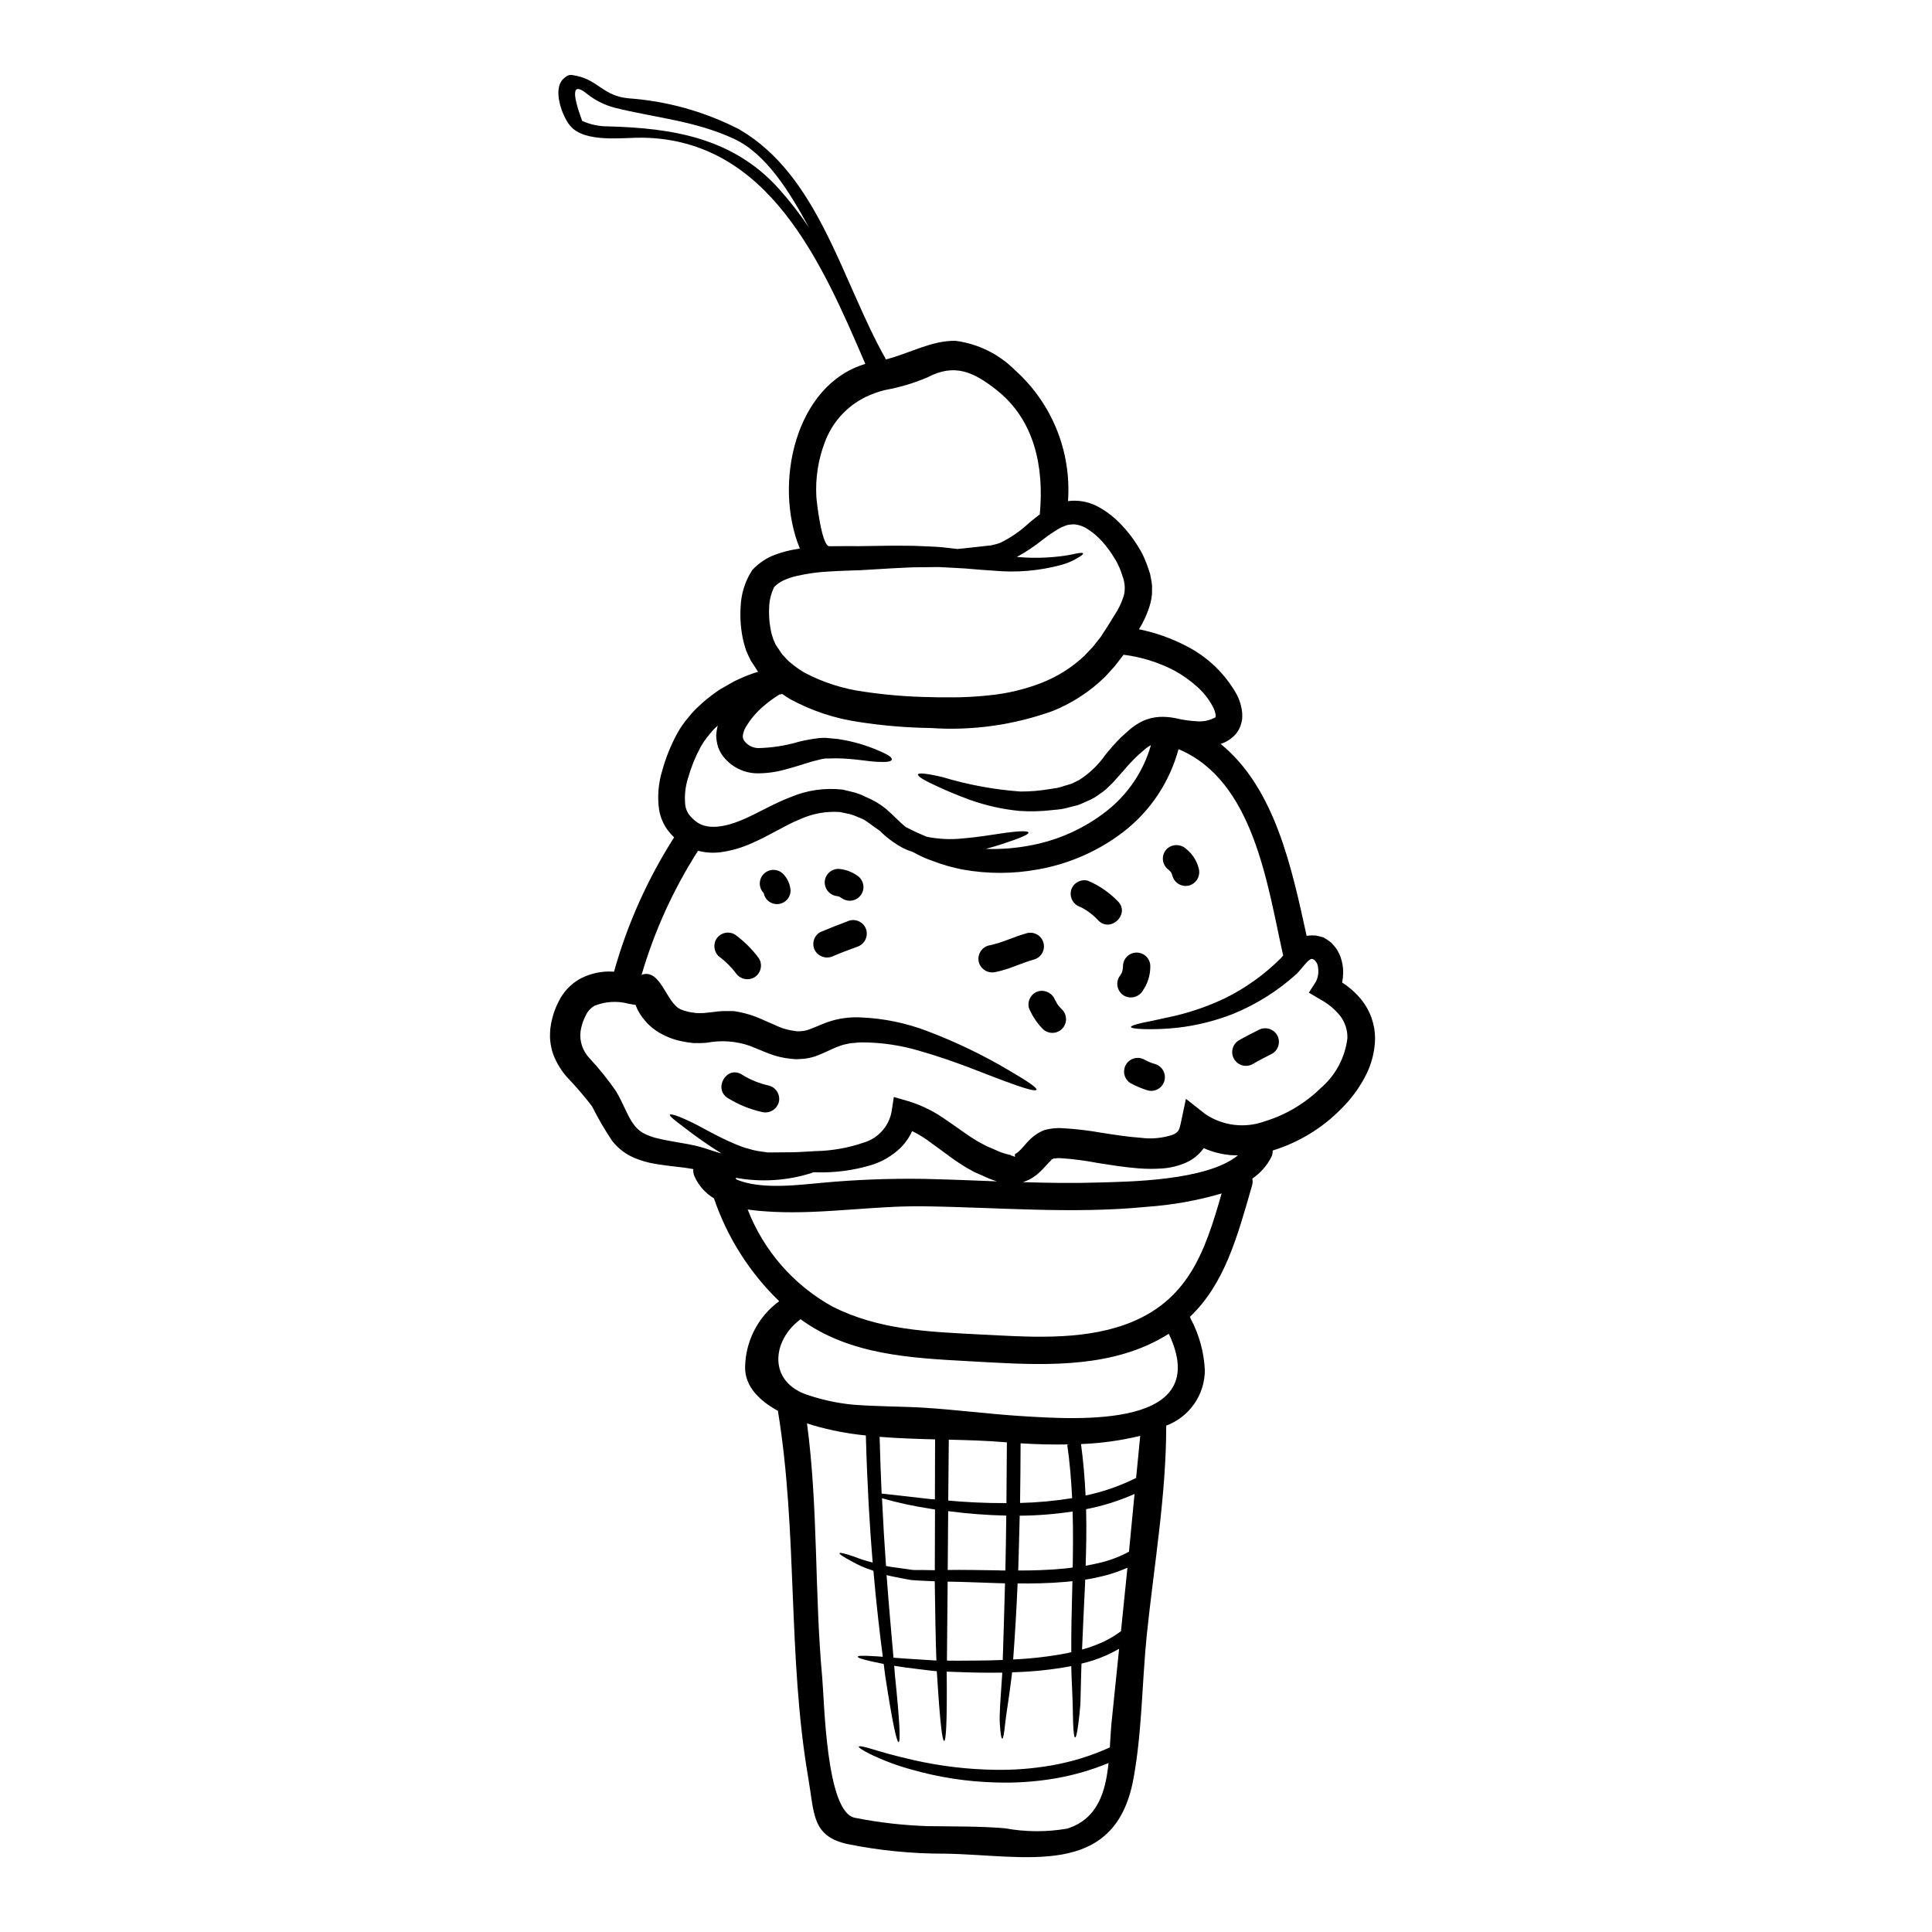 <?xml version="1.0" encoding="UTF-8"?>
<!-- Uploaded to: ICON Repo, www.svgrepo.com, Generator: ICON Repo Mixer Tools -->
<svg fill="#000000" width="800px" height="800px" version="1.1" viewBox="144 144 512 512" xmlns="http://www.w3.org/2000/svg">
 <g>
  <path d="m504.82 408.97c2.316 2.906 3.582 6.516 3.59 10.234-0.07 3.613-1.016 7.16-2.754 10.332-1.641 3.062-3.731 5.859-6.203 8.301-5.012 5.113-11.211 8.898-18.051 11.02-0.039 0.012-0.082 0.02-0.121 0.027 0.016 0.602-0.109 1.195-0.363 1.738-1.168 2.301-2.906 4.269-5.047 5.719 0.145 0.613 0.121 1.258-0.07 1.859-3.938 13.684-7.242 25.977-16.438 34.754 0.094 0.145 0.047 0.293 0.145 0.457h0.004c2.269 4.231 3.566 8.914 3.785 13.711-0.012 3.195-0.996 6.312-2.824 8.938-1.828 2.621-4.414 4.625-7.41 5.738 0 18.535-3.254 37.074-5.164 55.586-1.277 12.594-1.23 25.777-3.57 38.258-5 26.477-28.988 19.887-49.965 19.598h0.004c-8.641 0.023-17.262-0.824-25.73-2.535-9.531-2.074-8.809-8.086-10.426-17.449-5.551-32.297-2.754-65.098-8.062-97.367-4.684-2.582-8.715-6.297-8.691-11.484 0.074-6.953 3.422-13.465 9.031-17.574-7.848-7.578-13.773-16.922-17.285-27.25-2.277-1.371-4.082-3.41-5.164-5.84-0.262-0.602-0.371-1.254-0.312-1.906l-0.34-0.074c-0.648-0.094-1.305-0.191-1.969-0.312-2.727-0.363-5.769-0.582-9.152-1.277h0.004c-0.938-0.199-1.859-0.461-2.758-0.789-0.836-0.277-1.648-0.613-2.438-1.012-1.926-0.996-3.606-2.406-4.922-4.129-1.941-2.926-3.707-5.965-5.285-9.098-2.078-2.703-4.301-5.289-6.66-7.746-1.508-1.73-2.707-3.707-3.543-5.844-0.43-1.191-0.711-2.43-0.844-3.691-0.078-0.672-0.094-1.352-0.051-2.027l0.051-1.062 0.094-0.723h0.004c0.34-2.336 1.066-4.598 2.148-6.691 1.203-2.434 3.09-4.465 5.43-5.844 2.305-1.266 4.879-1.969 7.508-2.051 0.578-0.023 1.133 0.023 1.711 0.047v0.004c3.527-12.59 8.895-24.586 15.93-35.602-0.617-0.586-1.184-1.223-1.688-1.906-1.176-1.598-1.961-3.453-2.293-5.41-0.488-3.492-0.199-7.055 0.844-10.426 0.902-3.277 2.168-6.445 3.766-9.445 0.871-1.652 1.926-3.199 3.148-4.609 0.574-0.73 1.188-1.43 1.836-2.098l2.055-1.91c1.422-1.219 2.91-2.356 4.461-3.402 1.664-0.891 3.234-1.969 5.019-2.723v-0.004c1.664-0.785 3.383-1.441 5.144-1.965l-0.219-0.238c-0.215-0.316-0.395-0.605-0.578-0.918l-1.156-1.762c-0.555-1.086-0.848-1.762-1.254-2.68-0.266-0.789-0.484-1.594-0.699-2.414l-0.008-0.004c-0.711-3.051-0.961-6.191-0.746-9.316 0.145-3.371 1.176-6.644 2.992-9.484l0.074-0.121 0.094-0.094v-0.004c1.453-1.547 3.203-2.789 5.144-3.644 1.668-0.688 3.398-1.215 5.164-1.574 0.746-0.141 1.496-0.266 2.219-0.395-7.086-17.16-1.18-43.445 17.355-48.926-11.414-26.57-25.559-59.52-59.133-59.953-5.07-0.07-15.203 1.473-19.09-3.148-2.078-2.441-4.828-9.777-1.738-12.504 1.355-1.203 1.688-1.086 3.5-0.723 5.602 1.16 7.144 5.359 13.711 5.938l-0.008 0.004c10.207 0.727 20.156 3.508 29.258 8.18 21.254 12.262 27.297 40.449 38.965 61.008 6.273-1.574 11.969-5.023 18.441-4.926v0.004c6.004 0.785 11.574 3.547 15.836 7.844 9.75 8.773 14.902 21.555 13.965 34.637 0.316-0.047 0.625-0.07 0.965-0.094 2.617-0.141 5.219 0.5 7.477 1.836 2.051 1.18 3.918 2.652 5.551 4.367 1.629 1.68 3.082 3.527 4.328 5.512 0.34 0.484 0.629 1.039 0.941 1.547s0.629 1.227 0.871 1.734c0.504 1.125 0.945 2.277 1.324 3.453 0.238 0.648 0.41 1.32 0.508 2.004 0.148 0.691 0.254 1.391 0.316 2.098l-0.023 2.223c-0.074 0.738-0.195 1.473-0.363 2.195-0.676 2.5-1.719 4.887-3.09 7.086 4.387 0.891 8.629 2.394 12.598 4.465 5.582 2.848 10.199 7.281 13.273 12.742 0.828 1.566 1.336 3.281 1.496 5.043 0 0.531 0.023 1.062-0.023 1.594-0.086 0.574-0.227 1.141-0.414 1.688-0.387 1.137-1.066 2.152-1.965 2.945-0.953 0.863-2.082 1.516-3.309 1.91 14.434 11.754 18.848 32.945 22.781 50.852 0.043-0.008 0.082-0.016 0.125-0.023 0.742-0.094 1.492-0.117 2.242-0.07 0.652 0.145 1.305 0.289 1.969 0.48l0.145 0.051 0.145 0.07c0.668 0.406 1.312 0.852 1.93 1.328 0.523 0.559 1.016 1.148 1.473 1.762 0.348 0.629 0.66 1.273 0.941 1.934 0.211 0.645 0.387 1.301 0.531 1.969 0.27 1.617 0.238 3.269-0.094 4.875 1.949 1.25 3.684 2.801 5.144 4.598zm-3.742 10.188h-0.004c0.07-2.109-0.586-4.18-1.855-5.867-1.43-1.789-3.203-3.273-5.211-4.367l-3.148-1.859 1.859-2.898-0.004 0.004c0.566-1.102 0.777-2.352 0.605-3.574-0.02-0.902-0.438-1.746-1.137-2.316-0.695-0.219-0.527-0.316-1.328 0.238-0.789 0.625-1.785 2.004-2.992 3.328l-0.168 0.168v0.008c-4.965 4.512-10.684 8.121-16.895 10.664-4.66 1.828-9.535 3.051-14.504 3.644-3.086 0.348-6.191 0.48-9.293 0.395-2.125-0.098-3.234-0.27-3.281-0.555-0.047-0.289 1.086-0.676 3.113-1.137 2.102-0.395 5.094-1.082 8.883-1.906h-0.004c4.555-1.109 8.98-2.691 13.203-4.723 5.414-2.715 10.352-6.285 14.625-10.574 0.168-0.215 0.34-0.434 0.531-0.672-0.023-0.098-0.07-0.168-0.094-0.27-4.129-18.5-7.773-46.051-27.664-54.352h0.004c-2.336 8.691-7.449 16.379-14.566 21.891-6.668 5.117-14.477 8.547-22.758 9.992-6.559 1.195-13.277 1.203-19.84 0.023-2.707-0.52-5.363-1.277-7.938-2.266-1.836-0.625-3.606-1.426-5.289-2.391-0.895-0.273-1.77-0.621-2.609-1.039-2.273-1.215-4.352-2.762-6.176-4.586-0.508-0.34-0.992-0.699-1.449-1.016-0.969-0.723-1.836-1.328-2.656-1.883-0.531-0.266-1.109-0.508-1.734-0.746-0.742-0.352-1.52-0.625-2.316-0.816l-2.414-0.508c-3.664-0.25-7.336 0.426-10.672 1.965-3.812 1.523-7.676 4.129-12.621 6.277v0.004c-2.641 1.207-5.445 2.019-8.324 2.41-1.996 0.258-4.019 0.125-5.965-0.391-6.523 10.188-11.559 21.258-14.957 32.871 5.023-1.762 6.473 7.312 10.258 9.125 0.617 0.27 1.254 0.477 1.91 0.625 0.48 0.168 2.004 0.34 2.363 0.395 0.699-0.023 1.277 0.051 2.074-0.023l2.703-0.289c1.039-0.16 2.094-0.234 3.148-0.215h1.617l0.457 0.023c0.051 0 0.461 0.07 0.461 0.07l0.82 0.145h-0.004c2.019 0.398 3.988 1.02 5.871 1.859 1.574 0.699 3.148 1.379 4.723 2.074 1.273 0.535 2.613 0.891 3.981 1.062 0.574 0.125 1.16 0.16 1.742 0.098 0.57-0.016 1.137-0.109 1.688-0.266 1.18-0.363 2.488-0.965 4.176-1.641v-0.004c0.879-0.371 1.785-0.684 2.703-0.938 2.5-0.684 5.094-0.953 7.676-0.789 5.856 0.266 11.629 1.453 17.109 3.523 7.594 2.856 14.922 6.375 21.902 10.512 4.875 2.848 7.477 4.609 7.266 5.117-0.211 0.508-3.281-0.34-8.594-2.344-5.309-1.934-12.816-5.215-22.277-7.918-4.996-1.504-10.18-2.277-15.398-2.289-0.668 0.012-1.34 0.059-2.004 0.145l-0.992 0.07c-0.102 0.031-0.203 0.055-0.309 0.07l-0.594 0.125c-0.695 0.113-1.375 0.297-2.027 0.555-0.504 0.191-1.035 0.363-1.734 0.699-1.254 0.531-2.852 1.379-4.754 2.051h-0.004c-1.023 0.328-2.078 0.547-3.148 0.652l-1.664 0.094c-0.531 0.023-1.035-0.094-1.574-0.117-2.023-0.195-4.012-0.664-5.906-1.398-1.617-0.652-3.258-1.328-4.926-2.004h0.004c-3.672-1.293-7.621-1.586-11.441-0.848-1.039 0.098-2.316 0.098-3.477 0.098-1.059-0.09-2.109-0.254-3.148-0.484-1.191-0.223-2.356-0.57-3.477-1.035-1.145-0.465-2.246-1.039-3.281-1.715-0.531-0.367-1.039-0.762-1.523-1.18-0.512-0.414-0.973-0.883-1.375-1.402-1.145-1.25-2.035-2.707-2.633-4.293-0.625-0.121-1.277-0.242-1.883-0.34-2.961-0.785-6.094-0.598-8.941 0.531-1.043 0.602-1.879 1.512-2.387 2.606-0.668 1.305-1.125 2.707-1.355 4.152-0.336 2.648 0.555 5.305 2.418 7.215 2.535 2.734 4.875 5.644 6.996 8.715 2.027 3.477 3.066 6.66 4.609 8.688 0.621 0.898 1.418 1.664 2.344 2.246 0.613 0.355 1.262 0.656 1.93 0.895 0.531 0.168 1.012 0.395 1.734 0.555 2.68 0.695 5.625 1.086 8.57 1.641 0.789 0.168 1.496 0.312 2.242 0.48 0.746 0.168 1.473 0.438 2.223 0.629 1.328 0.457 2.582 0.844 3.762 1.203 0.168 0.051 0.34 0.074 0.508 0.121l0.004 0.004c-3.387-2.098-6.66-4.379-9.801-6.828-2.629-1.969-4.031-3.066-3.859-3.43 0.145-0.293 1.91 0.191 4.973 1.641 3.066 1.352 7.242 4.055 12.699 6.297 0.699 0.242 1.402 0.578 2.098 0.789 0.695 0.207 1.402 0.395 2.148 0.602h-0.004c0.816 0.215 1.648 0.367 2.488 0.457 0.457 0.074 0.895 0.145 1.352 0.191l0.098 0.027h0.941c1.836-0.027 3.715-0.027 5.672-0.051 1.957-0.023 4.078-0.215 6.227-0.312v0.004c4.285-0.09 8.535-0.84 12.594-2.227 3.879-1.121 6.777-4.348 7.477-8.324l0.578-3.789 3.766 1.086h0.004c3.172 0.969 6.188 2.391 8.953 4.223 2.652 1.762 5.164 3.621 7.602 5.262l1.715 1.086c0.602 0.363 1.375 0.723 2.051 1.109l0.531 0.266c0.062 0.039 0.125 0.07 0.195 0.098l1.203 0.508 2.102 0.918c0.582 0.23 1.18 0.426 1.785 0.578l0.746 0.168h0.004c0.129 0.027 0.254 0.074 0.363 0.148-0.023 0.047 0.238 0.168 0.434 0.141l0.629 0.293v-0.395l0.047-0.395c0.035-0.043 0.086-0.07 0.145-0.074 0.117 0 0.266-0.145 0.434-0.266 0.199-0.121 0.379-0.277 0.531-0.461 0.242-0.203 0.469-0.43 0.676-0.672l0.789-0.871c0.293-0.34 0.531-0.652 0.941-1.062 0.43-0.461 0.898-0.891 1.398-1.277 0.547-0.445 1.137-0.832 1.762-1.152l0.555-0.27 0.07-0.023 0.531-0.215c0.047 0 0.316-0.07 0.316-0.07l0.504-0.121v-0.004c1.125-0.234 2.277-0.34 3.426-0.312 3.668 0.184 7.32 0.605 10.934 1.254 3.477 0.531 6.902 1.086 10.211 1.305 2.91 0.398 5.875 0.117 8.66-0.82 1.379-0.652 1.641-1.23 1.969-2.754l1.426-6.734 5.094 4.008h-0.004c4.633 3.137 10.484 3.867 15.746 1.965 5.578-1.699 10.668-4.715 14.848-8.785 3.941-3.367 6.477-8.09 7.109-13.234zm-29.012 31.016h-0.004c-0.699 0.012-1.398-0.012-2.098-0.074-2.414-0.238-4.773-0.855-6.988-1.836 0 0.023-0.027 0.051-0.027 0.074h-0.004c-1.164 1.629-2.738 2.918-4.559 3.738-2.117 0.934-4.383 1.473-6.691 1.598-1.996 0.125-3.996 0.109-5.988-0.051-3.836-0.293-7.434-0.895-10.934-1.449v0.004c-3.215-0.621-6.461-1.039-9.727-1.258-0.555-0.027-1.113 0.004-1.664 0.094l-0.051-0.047-0.387 0.199c-0.578 0.215-0.289 0.27-0.336 0.27-0.098 0.07-0.34 0.336-0.461 0.457-0.191 0.168-0.484 0.531-0.746 0.789l-0.918 0.992v-0.004c-0.344 0.383-0.715 0.746-1.109 1.086-0.422 0.422-0.891 0.793-1.402 1.109-0.527 0.402-1.113 0.727-1.734 0.965l-0.992 0.395-0.168 0.051c6.758 0.215 13.516 0.312 20.273 0.094 7.266-0.223 28.457-0.367 36.711-7.195zm-6.039-116.03c0.121-0.164 0.145-0.047 0.145-0.625h0.004c-0.129-0.805-0.395-1.582-0.789-2.297-1.074-2.008-2.508-3.809-4.223-5.309-1.855-1.668-3.906-3.109-6.109-4.293-4.156-2.137-8.66-3.527-13.301-4.106-0.746 0.969-1.496 1.969-2.242 2.922-0.871 0.992-1.785 1.969-2.703 2.973v-0.004c-3.941 3.84-8.59 6.883-13.688 8.957-10.418 3.781-21.512 5.336-32.57 4.562-6.352-0.086-12.691-0.617-18.969-1.598-6.379-0.922-12.539-2.973-18.199-6.055-0.699-0.438-1.402-0.871-2.078-1.355l-0.746 0.145c-1.488 0.898-2.891 1.926-4.199 3.066-1.879 1.578-3.477 3.465-4.723 5.574-0.422 0.711-0.691 1.5-0.789 2.32-0.027 0.496 0.125 0.984 0.434 1.375 0.883 1.141 2.227 1.82 3.668 1.859 3.684-0.086 7.336-0.66 10.863-1.715 1.75-0.422 3.523-0.734 5.309-0.941 0.461-0.023 0.941-0.07 1.379-0.07s0.82 0.07 1.203 0.094c0.789 0.074 1.574 0.145 2.293 0.219h0.004c3.922 0.57 7.75 1.684 11.367 3.309 2.172 0.941 3.09 1.641 2.969 2.148-0.121 0.508-1.18 0.719-3.621 0.602-2.414-0.047-6.129-0.871-11.051-0.941-0.629 0-1.254 0.023-1.91 0.047h-0.988l-0.918 0.145c-1.508 0.328-2.996 0.73-4.465 1.207-1.668 0.531-3.504 1.109-5.578 1.641-2.359 0.645-4.797 0.961-7.242 0.941-3.41-0.07-6.617-1.641-8.762-4.297-0.652-0.789-1.156-1.688-1.496-2.656-0.312-1-0.48-2.039-0.508-3.09 0.051-0.871 0.191-1.734 0.414-2.582l-0.789 0.699c-0.555 0.508-0.965 1.109-1.449 1.641l0.004 0.004c-0.906 1.047-1.695 2.188-2.363 3.402-1.363 2.539-2.449 5.219-3.234 7.992-0.766 2.348-1.035 4.828-0.785 7.285 0.117 0.906 0.457 1.77 0.988 2.512 0.305 0.387 0.637 0.758 0.984 1.109 0.352 0.348 0.73 0.664 1.141 0.941 3.016 2.125 7.699 1.18 11.922-0.602s8.328-4.328 12.84-6.035c4.363-1.859 9.141-2.547 13.852-2.004 1.109 0.27 2.195 0.508 3.258 0.789h0.004c1.004 0.305 1.984 0.699 2.918 1.18 1.898 0.77 3.676 1.82 5.266 3.113 2.121 1.836 3.691 3.57 5.211 4.801 0.992 0.508 2.004 1.016 3.09 1.52 0.789 0.34 1.641 0.723 2.512 1.086h-0.004c3.109 0.629 6.293 0.781 9.449 0.461 4.031-0.34 7.312-0.895 9.895-1.277 5.164-0.789 7.531-0.789 7.629-0.293 0.098 0.496-1.969 1.402-6.981 3.043-1.227 0.395-2.652 0.848-4.293 1.277v0.004c4.16 0.145 8.324-0.203 12.406-1.039 7.148-1.422 13.863-4.504 19.598-9.004 5.652-4.434 9.758-10.543 11.727-17.453-0.48 0.258-0.941 0.559-1.371 0.895-0.699 0.629-1.402 1.23-2.078 1.812-1.344 1.266-2.606 2.609-3.789 4.027-0.652 0.723-1.277 1.449-1.91 2.148l0.004 0.004c-0.641 0.762-1.336 1.48-2.074 2.148-0.707 0.719-1.496 1.355-2.344 1.902-0.793 0.613-1.652 1.141-2.559 1.574-0.895 0.395-1.762 0.789-2.629 1.156-0.867 0.371-1.738 0.484-2.586 0.723-0.848 0.238-1.688 0.461-2.484 0.578-0.797 0.117-1.594 0.168-2.363 0.242l0.004 0.008c-2.883 0.34-5.793 0.414-8.691 0.215-4.488-0.438-8.906-1.426-13.152-2.945-3.426-1.277-6.082-2.391-8.109-3.332-4.078-1.836-5.746-2.894-5.602-3.379s2.148-0.316 6.519 0.699v0.004c6.699 2.023 13.605 3.301 20.586 3.812 2.582 0.016 5.156-0.195 7.699-0.629 0.676-0.094 1.375-0.215 2.074-0.316 0.68-0.152 1.348-0.348 2.004-0.578 0.652-0.215 1.379-0.363 2.004-0.625l1.883-0.941c2.695-1.727 5.023-3.965 6.856-6.59 1.293-1.617 2.668-3.164 4.129-4.637 0.82-0.723 1.664-1.496 2.508-2.242 1.023-0.855 2.152-1.578 3.356-2.148 1.359-0.609 2.812-0.969 4.297-1.062 1.383-0.066 2.769 0.031 4.129 0.289 2.043 0.496 4.125 0.793 6.227 0.895 1.562 0.062 3.109-0.297 4.488-1.031zm-23.82 160.87c16.777-6.066 21.16-19.449 25.539-34.734-6.484 1.891-13.152 3.078-19.891 3.543-19.598 1.934-39.484 0.121-59.133-0.141-13.203-0.168-26.5 2.098-39.633 1.473-2.219-0.121-4.609-0.27-6.949-0.629 4.238 10.93 12.176 20.027 22.434 25.707 12.383 6.273 25.461 6.691 39.055 7.41 12.586 0.629 26.488 1.715 38.578-2.629zm-27.855 24.238c15.711 1.016 51.289 3.328 39.391-21.793h0.004c-1.922 1.211-3.93 2.277-6.012 3.184-14.527 6.348-31.738 4.926-47.16 4.078-15.328-0.844-31.488-1.664-44.387-11.098v-0.027c-7.676 5.602-8.859 16.852 2.289 20.227 3.707 1.215 7.535 2.027 11.414 2.414 6.469 0.531 12.961 0.438 19.43 0.848 8.355 0.543 16.66 1.629 25.031 2.168zm30.727 16.414c0.363-3.719 0.746-7.434 1.086-11.152l0.004 0.004c-5.144 1.242-10.398 1.973-15.688 2.172 0.648 4.801 1.012 9.34 1.203 13.633 4.652-0.961 9.156-2.527 13.398-4.664zm-1.887 19.551c0.508-5.094 0.992-10.211 1.473-15.305h0.004c-4.113 1.828-8.418 3.18-12.84 4.031 0.145 5.434 0.023 10.426-0.121 14.988 1.332-0.238 2.68-0.508 4.035-0.844v0.004c2.598-0.637 5.102-1.605 7.453-2.883zm-2.121 21.07c0.578-5.625 1.133-11.223 1.711-16.824h0.004c-1.98 0.871-4.031 1.582-6.125 2.125-1.738 0.434-3.43 0.789-5.07 1.035-0.023 0.438-0.047 0.895-0.047 1.309-0.34 6.691-0.582 12.379-0.789 17.207 1.676-0.449 3.312-1.023 4.902-1.715 1.926-0.824 3.746-1.879 5.418-3.144zm0.723-274.34h0.008c0.402-1.566 0.352-3.215-0.148-4.754-0.34-0.895-0.484-1.617-0.965-2.703-0.219-0.457-0.34-0.746-0.555-1.18-0.215-0.434-0.438-0.848-0.699-1.23v-0.004c-0.953-1.617-2.062-3.137-3.305-4.539-1.145-1.289-2.461-2.41-3.914-3.332-1.098-0.734-2.371-1.168-3.691-1.254-0.434 0.047-1.062 0.047-1.352 0.121-0.219 0.094-0.363 0.047-0.699 0.191v0.004c-0.688 0.227-1.348 0.523-1.969 0.891-1.441 0.863-2.828 1.816-4.152 2.848-2.148 1.73-4.453 3.266-6.875 4.586 3.758 0.344 7.543 0.297 11.293-0.141 1.535-0.172 3.059-0.434 4.559-0.789 1.062-0.191 1.664-0.191 1.715 0 0.051 0.191-0.363 0.555-1.305 1.113h0.004c-1.367 0.836-2.848 1.477-4.391 1.906-5.902 1.609-12.043 2.129-18.129 1.543-1.906-0.117-3.938-0.266-6.035-0.457-1.906-0.191-4.223-0.238-6.469-0.395-2.316-0.191-4.539-0.023-6.926-0.047-2.391-0.023-4.926 0.191-7.477 0.289-2.629 0.168-5.332 0.316-8.137 0.484-2.894 0.117-5.672 0.168-8.516 0.363l-0.004-0.004c-2.801 0.141-5.59 0.52-8.328 1.133-1.277 0.281-2.523 0.695-3.715 1.234-0.914 0.426-1.738 1.012-2.441 1.734-0.859 1.727-1.32 3.625-1.348 5.555-0.105 2.336 0.125 4.676 0.676 6.949l0.508 1.574c0.191 0.371 0.359 0.75 0.504 1.141l1.18 1.758c0.191 0.293 0.395 0.629 0.578 0.871l0.555 0.555c0.363 0.395 0.676 0.789 1.062 1.156l1.398 1.16c0.973 0.773 2.008 1.465 3.09 2.074 4.856 2.539 10.113 4.215 15.543 4.949 5.914 0.883 11.883 1.367 17.863 1.449l1.969 0.047h1.934c1.375 0.027 2.676 0 3.91-0.023 2.512-0.07 5.07-0.238 7.531-0.508h-0.008c4.793-0.457 9.496-1.578 13.98-3.332 4.176-1.641 8-4.066 11.27-7.141 0.746-0.789 1.496-1.594 2.242-2.363 0.676-0.871 1.352-1.711 2.027-2.559 0.602-0.918 1.18-1.836 1.785-2.727 0.625-1.012 1.227-2.004 1.836-2.992h0.004c1.09-1.605 1.945-3.359 2.535-5.207zm-3.223 298.57c0.676-6.519 1.328-13.031 2.004-19.574-1.133 0.66-2.301 1.258-3.5 1.785-2.086 0.914-4.25 1.633-6.469 2.144-0.047 1.039-0.07 2.055-0.094 2.996-0.07 2.992-0.145 5.551-0.191 7.652-0.168 2.144-0.363 3.859-0.531 5.188-0.34 2.629-0.625 3.738-0.871 3.738-0.242 0-0.434-1.18-0.531-3.836-0.023-1.305-0.07-2.992-0.117-5.09-0.047-2.098-0.191-4.66-0.316-7.652-0.023-0.746-0.047-1.547-0.047-2.344l-0.316 0.07v0.004c-5.074 0.93-10.215 1.457-15.375 1.574-0.023 0.238-0.047 0.508-0.074 0.746-0.746 6.133-1.52 10.379-1.781 13.008-0.266 2.629-0.508 3.812-0.746 3.836s-0.484-1.23-0.652-3.938c-0.168-2.703 0.238-7.086 0.625-13.105l-0.004 0.004c-0.004-0.152 0.004-0.309 0.027-0.461-4.469 0.074-8.473-0.023-12.02-0.168-0.941-0.023-1.836-0.07-2.703-0.094v0.555c0.121 12.551-0.168 17.785-0.676 17.809-0.508 0.023-1.109-4.996-1.883-17.523-0.023-0.312-0.047-0.648-0.074-0.965h-0.164c-1.715-0.145-3.309-0.395-4.781-0.555-2.461-0.266-4.535-0.578-6.344-0.871 0.07 0.848 0.117 1.641 0.191 2.418 1.328 12.816 1.496 17.738 0.988 17.809-0.508 0-1.594-4.824-3.543-17.5-0.121-1.012-0.27-2.098-0.414-3.207-1.305-0.27-2.391-0.508-3.305-0.699-2.535-0.578-3.617-0.965-3.57-1.23 0.047-0.27 1.156-0.316 3.738-0.168 0.824 0.023 1.785 0.121 2.898 0.191-0.789-6.082-1.688-13.633-2.484-22.781l-0.582-0.219-0.004-0.004c-1.754-0.562-3.441-1.309-5.043-2.219-2.488-1.328-3.477-2.027-3.356-2.242 0.117-0.215 1.305 0.047 3.914 0.941h-0.004c1.586 0.625 3.215 1.141 4.875 1.543-0.789-9.445-1.445-20.609-1.805-33.668l-0.004-0.004c-4.723-0.461-9.395-1.359-13.953-2.68-0.531-0.164-1.086-0.336-1.641-0.527 2.996 22.395 1.969 44.844 4.031 67.305 0.578 6.227 0.992 35.816 8.66 37.219v0.004c6.426 1.277 12.949 2.019 19.496 2.219 6.758 0.098 13.516 0 20.25 0.555h0.004c5.453 1.008 11.043 1.043 16.512 0.098 8.133-2.559 10.188-9.84 10.957-17.383-4.598 1.902-9.391 3.277-14.293 4.106-5.199 0.879-10.473 1.227-15.742 1.039-7.461-0.203-14.867-1.336-22.043-3.379-3.832-1.035-7.555-2.426-11.129-4.152-2.195-1.109-3.066-1.734-2.973-1.969 0.094-0.23 1.18-0.051 3.477 0.648 2.293 0.699 5.938 1.785 11.25 2.973 7.055 1.586 14.254 2.434 21.484 2.531 5.055 0.082 10.105-0.324 15.082-1.203 5.254-0.934 10.371-2.519 15.23-4.727 0.156-2.277 0.254-4.519 0.453-6.57zm-10.289-41.113c0.07-4.539 0.141-9.484-0.023-14.844-4.641 0.711-9.328 1.082-14.023 1.113-0.121 5.285-0.27 10.137-0.395 14.527 3.785 0 7.793-0.094 12.066-0.508 0.758-0.039 1.578-0.188 2.375-0.289zm-0.098 4.418c0-0.238 0-0.508 0.023-0.789-0.672 0.07-1.352 0.145-2.004 0.191-4.488 0.395-8.66 0.434-12.523 0.395-0.34 8.109-0.789 14.695-1.18 20.152 4.836-0.207 9.652-0.773 14.41-1.688 0.316-0.07 0.652-0.145 0.992-0.238-0.031-5.008 0.09-10.969 0.281-18.016zm-1.352-36.953 0.719-0.09c-4.562 0.098-9.027-0.023-13.082-0.289-0.023 5.672-0.07 10.93-0.145 15.809h-0.004c4.629-0.109 9.242-0.539 13.809-1.277-0.23-4.445-0.578-9.148-1.293-14.145zm-7.262-246.73c1.133-12.336-1.352-24.91-11.609-32.898-5.934-4.66-11.02-7.051-18.219-3.211h-0.004c-3.594 1.52-7.34 2.637-11.18 3.328-1.773 0.434-3.496 1.047-5.141 1.836-5.004 2.449-8.875 6.727-10.812 11.949-1.762 4.598-2.535 9.516-2.266 14.434 0.07 1.473 1.449 13.25 3.453 13.18 2.848-0.047 5.644-0.023 8.18-0.023 2.777-0.051 5.512-0.074 8.113-0.121 2.676 0.023 5.234-0.023 7.769 0.098 2.535 0.121 5.07 0.168 7.312 0.48l2.512 0.293c1.086-0.098 2.219-0.191 3.406-0.34 1.398-0.145 2.848-0.316 4.328-0.484l1.137-0.117c0.266-0.051 0.578-0.121 0.867-0.191l-0.004-0.008c0.617-0.129 1.227-0.312 1.809-0.555 2.762-1.375 5.309-3.148 7.559-5.262 0.867-0.723 1.812-1.496 2.82-2.246-0.008-0.047-0.031-0.094-0.031-0.141zm-8.738 246.11-0.746-0.07c-4.723-0.395-9.633-0.531-14.648-0.652-0.047 5.746-0.098 11.125-0.145 16.137 4.297 0.395 9.445 0.699 15.422 0.672 0.043-4.934 0.094-10.293 0.117-16.086zm-0.395 33.961c0.094-4.418 0.168-9.242 0.238-14.562-5.148-0.113-10.289-0.508-15.398-1.184-0.047 5.672-0.098 10.84-0.121 15.594 3.961-0.074 8.328 0.047 13.18 0.094 0.66 0.043 1.383 0.043 2.086 0.043zm-0.699 23.703c0.168-5.457 0.395-12.09 0.602-20.32-0.672-0.023-1.398-0.023-2.074-0.051-4.898-0.141-9.27-0.363-13.129-0.395-0.07 8.422-0.145 15.328-0.191 20.93 0.895 0 1.785 0.023 2.727 0.023 3.578-0.02 7.609-0.02 12.047-0.188zm-1.539-126.84c-0.746-0.238-1.449-0.48-2.102-0.746l-2.312-1.035-1.016-0.438-0.238-0.117-0.461-0.191-0.047-0.051-0.145-0.07-0.508-0.293c-0.723-0.395-1.375-0.723-2.098-1.203l-2.242-1.473c-2.535-1.836-5-3.644-7.434-5.434h-0.008c-1.23-0.852-2.519-1.609-3.859-2.273-0.777 1.711-1.863 3.258-3.211 4.562-2.16 2.043-4.762 3.559-7.606 4.434-4.707 1.422-9.613 2.074-14.527 1.926h-0.871c-0.145 0.051-0.266 0.121-0.395 0.168v0.004c-6.508 2.074-13.43 2.516-20.152 1.277 0.047 0.121 0.094 0.27 0.141 0.414 6.566 2.922 17.32 1.375 22.977 0.895h0.004c8.859-0.812 17.754-1.152 26.648-1.016 6.449 0.137 12.945 0.402 19.461 0.66zm-16.438 84.309c0.023-4.801 0.023-10.09 0.047-15.93-4.898-0.121-9.84-0.293-14.699-0.676 0.145 5.309 0.316 10.332 0.531 15.035 2.344 0.219 6.496 0.75 13.059 1.473 0.34 0.02 0.703 0.02 1.066 0.078zm0.395 42.699c-0.215-5.648-0.316-12.676-0.438-21.023-1.25-0.051-2.508-0.121-3.668-0.168-0.941-0.074-1.836-0.074-2.699-0.191-0.867-0.117-1.691-0.316-2.488-0.461-1.402-0.289-2.703-0.508-3.91-0.82 0.648 8.785 1.328 16 1.836 21.891 1.93 0.141 4.148 0.312 6.731 0.457 1.418 0.078 2.965 0.176 4.629 0.297zm-0.422-23.961c0.027-4.898 0.027-10.188 0.051-16.098-0.484-0.074-0.969-0.145-1.402-0.219v-0.004c-4.269-0.645-8.496-1.562-12.645-2.754 0.316 6.566 0.672 12.527 1.062 17.934v-0.004c0.066 0.031 0.141 0.051 0.215 0.051 1.277 0.289 2.727 0.395 4.246 0.648 0.746 0.098 1.547 0.219 2.363 0.34 0.816 0.117 1.711 0.023 2.606 0.047 1.117 0.004 2.277 0.035 3.504 0.059zm-41.488-366.27c2.973 3.297 5.699 6.805 8.16 10.5-5.117-9.445-11.344-19.648-20.008-23.617-10.309-4.754-20.734-5.512-31.488-8.18-2.668-0.707-5.168-1.957-7.336-3.672-3.75-3.07-4.18-0.684-1.289 7.16 2.16 0.973 4.508 1.465 6.879 1.449 17.016 0.453 32.969 3.012 45.082 16.359z"/>
  <path d="m482.44 418.29c0.992 1.727 0.414 3.934-1.301 4.949-1.711 0.871-3.453 1.738-5.117 2.727-1.738 1.012-3.965 0.426-4.977-1.309-1.016-1.738-0.43-3.965 1.309-4.977 1.664-0.965 3.406-1.836 5.141-2.703v-0.004c1.73-0.977 3.93-0.395 4.945 1.316z"/>
  <path d="m461.69 374.2c0.5 1.926-0.625 3.902-2.535 4.461-1.926 0.512-3.902-0.617-4.441-2.535-0.023-0.07-0.215-0.578-0.215-0.648h-0.004c-0.074-0.113-0.141-0.234-0.191-0.363-0.336-0.367-0.699-0.707-1.086-1.016-1.398-1.418-1.398-3.695 0-5.113 1.441-1.363 3.695-1.363 5.141 0 1.66 1.316 2.832 3.152 3.332 5.215z"/>
  <path d="m450.1 425.98c1.895 0.555 3 2.527 2.481 4.434-0.52 1.91-2.469 3.051-4.387 2.566-1.559-0.48-3.07-1.113-4.508-1.883-0.828-0.484-1.43-1.277-1.676-2.203-0.242-0.93-0.109-1.918 0.375-2.746 1.004-1.727 3.219-2.309 4.945-1.301 0.879 0.477 1.809 0.855 2.769 1.133z"/>
  <path d="m441.55 400.81c0.031-0.207 0.047-0.414 0.051-0.625-0.031-0.98 0.336-1.934 1.016-2.637 0.684-0.707 1.625-1.105 2.606-1.105 0.98 0 1.918 0.398 2.602 1.105 0.684 0.703 1.047 1.656 1.016 2.637-0.004 2.277-0.703 4.5-2.004 6.371-1.031 1.695-3.211 2.273-4.945 1.312-1.73-1.016-2.316-3.238-1.305-4.973 0.191-0.293 0.395-0.555 0.578-0.871 0.074-0.168 0.121-0.238 0.145-0.293l0.004 0.004c0.031-0.062 0.055-0.125 0.07-0.191 0 0 0.145-0.734 0.168-0.734z"/>
  <path d="m440.25 382.86c3.305 3.281-1.812 8.398-5.141 5.117-1.344-1.473-2.945-2.691-4.727-3.598-1.895-0.562-3.012-2.519-2.531-4.438 0.535-1.93 2.531-3.062 4.465-2.535 2.988 1.262 5.684 3.117 7.934 5.453z"/>
  <path d="m423.61 409.07c-0.07-0.27 0.34 0.578 0.34 0.578 0.152 0.273 0.32 0.539 0.508 0.789 0.07 0.07 0.434 0.531 0.457 0.531 0.168 0.191 0.363 0.395 0.531 0.555 1.418 1.414 1.426 3.707 0.012 5.129-1.414 1.418-3.711 1.426-5.129 0.012-1.555-1.59-2.793-3.461-3.644-5.512-0.527-1.934 0.605-3.93 2.535-4.465 1.859-0.449 3.754 0.582 4.391 2.383z"/>
  <path d="m416.21 391.28c1.898-0.449 3.809 0.688 4.32 2.566 0.516 1.879-0.555 3.828-2.414 4.406-3.477 0.945-6.691 2.656-10.258 3.332v0.004c-1.922 0.48-3.879-0.637-4.441-2.535-0.52-1.934 0.605-3.922 2.531-4.469 3.551-0.672 6.758-2.363 10.262-3.305z"/>
  <path d="m373.59 390.48c0.492 1.93-0.625 3.898-2.531 4.465-2.027 0.746-4.078 1.5-6.059 2.344v-0.004c-1.742 0.957-3.922 0.383-4.973-1.301-0.996-1.727-0.414-3.934 1.305-4.949 2.582-1.086 5.188-2.102 7.82-3.09 1.922-0.508 3.898 0.621 4.438 2.535z"/>
  <path d="m371.03 375.95c1.727 1.012 2.305 3.234 1.293 4.961-1.016 1.727-3.234 2.309-4.965 1.293-0.34-0.219-0.699-0.461-1.062-0.652 0.051 0.098-0.648-0.098-0.117-0.047-1.984-0.031-3.59-1.637-3.621-3.621 0-0.961 0.379-1.883 1.059-2.562 0.68-0.68 1.602-1.062 2.562-1.059 1.742 0.109 3.418 0.695 4.852 1.688z"/>
  <path d="m353.51 379.98c0 0.961-0.379 1.883-1.059 2.562-0.68 0.68-1.602 1.059-2.562 1.059-1.719-0.008-3.188-1.234-3.5-2.922-1.398-1.426-1.375-3.719 0.051-5.117 1.426-1.398 3.719-1.375 5.117 0.051 1.145 1.18 1.84 2.727 1.953 4.367z"/>
  <path d="m347.84 431.71c1.914 0.539 3.043 2.516 2.535 4.441-0.559 1.91-2.535 3.035-4.465 2.535-3.188-0.711-6.231-1.949-9.008-3.672-3.981-2.441-0.34-8.715 3.644-6.277h0.004c2.238 1.406 4.703 2.414 7.289 2.973z"/>
  <path d="m345.18 398.06c0.992 1.734 0.414 3.949-1.305 4.977-1.742 0.957-3.93 0.383-4.977-1.309-1.117-1.426-2.394-2.711-3.812-3.836-1.688-1.035-2.262-3.219-1.305-4.949 0.484-0.828 1.277-1.434 2.207-1.676 0.926-0.246 1.914-0.109 2.742 0.371 2.477 1.785 4.652 3.953 6.449 6.422z"/>
 </g>
</svg>